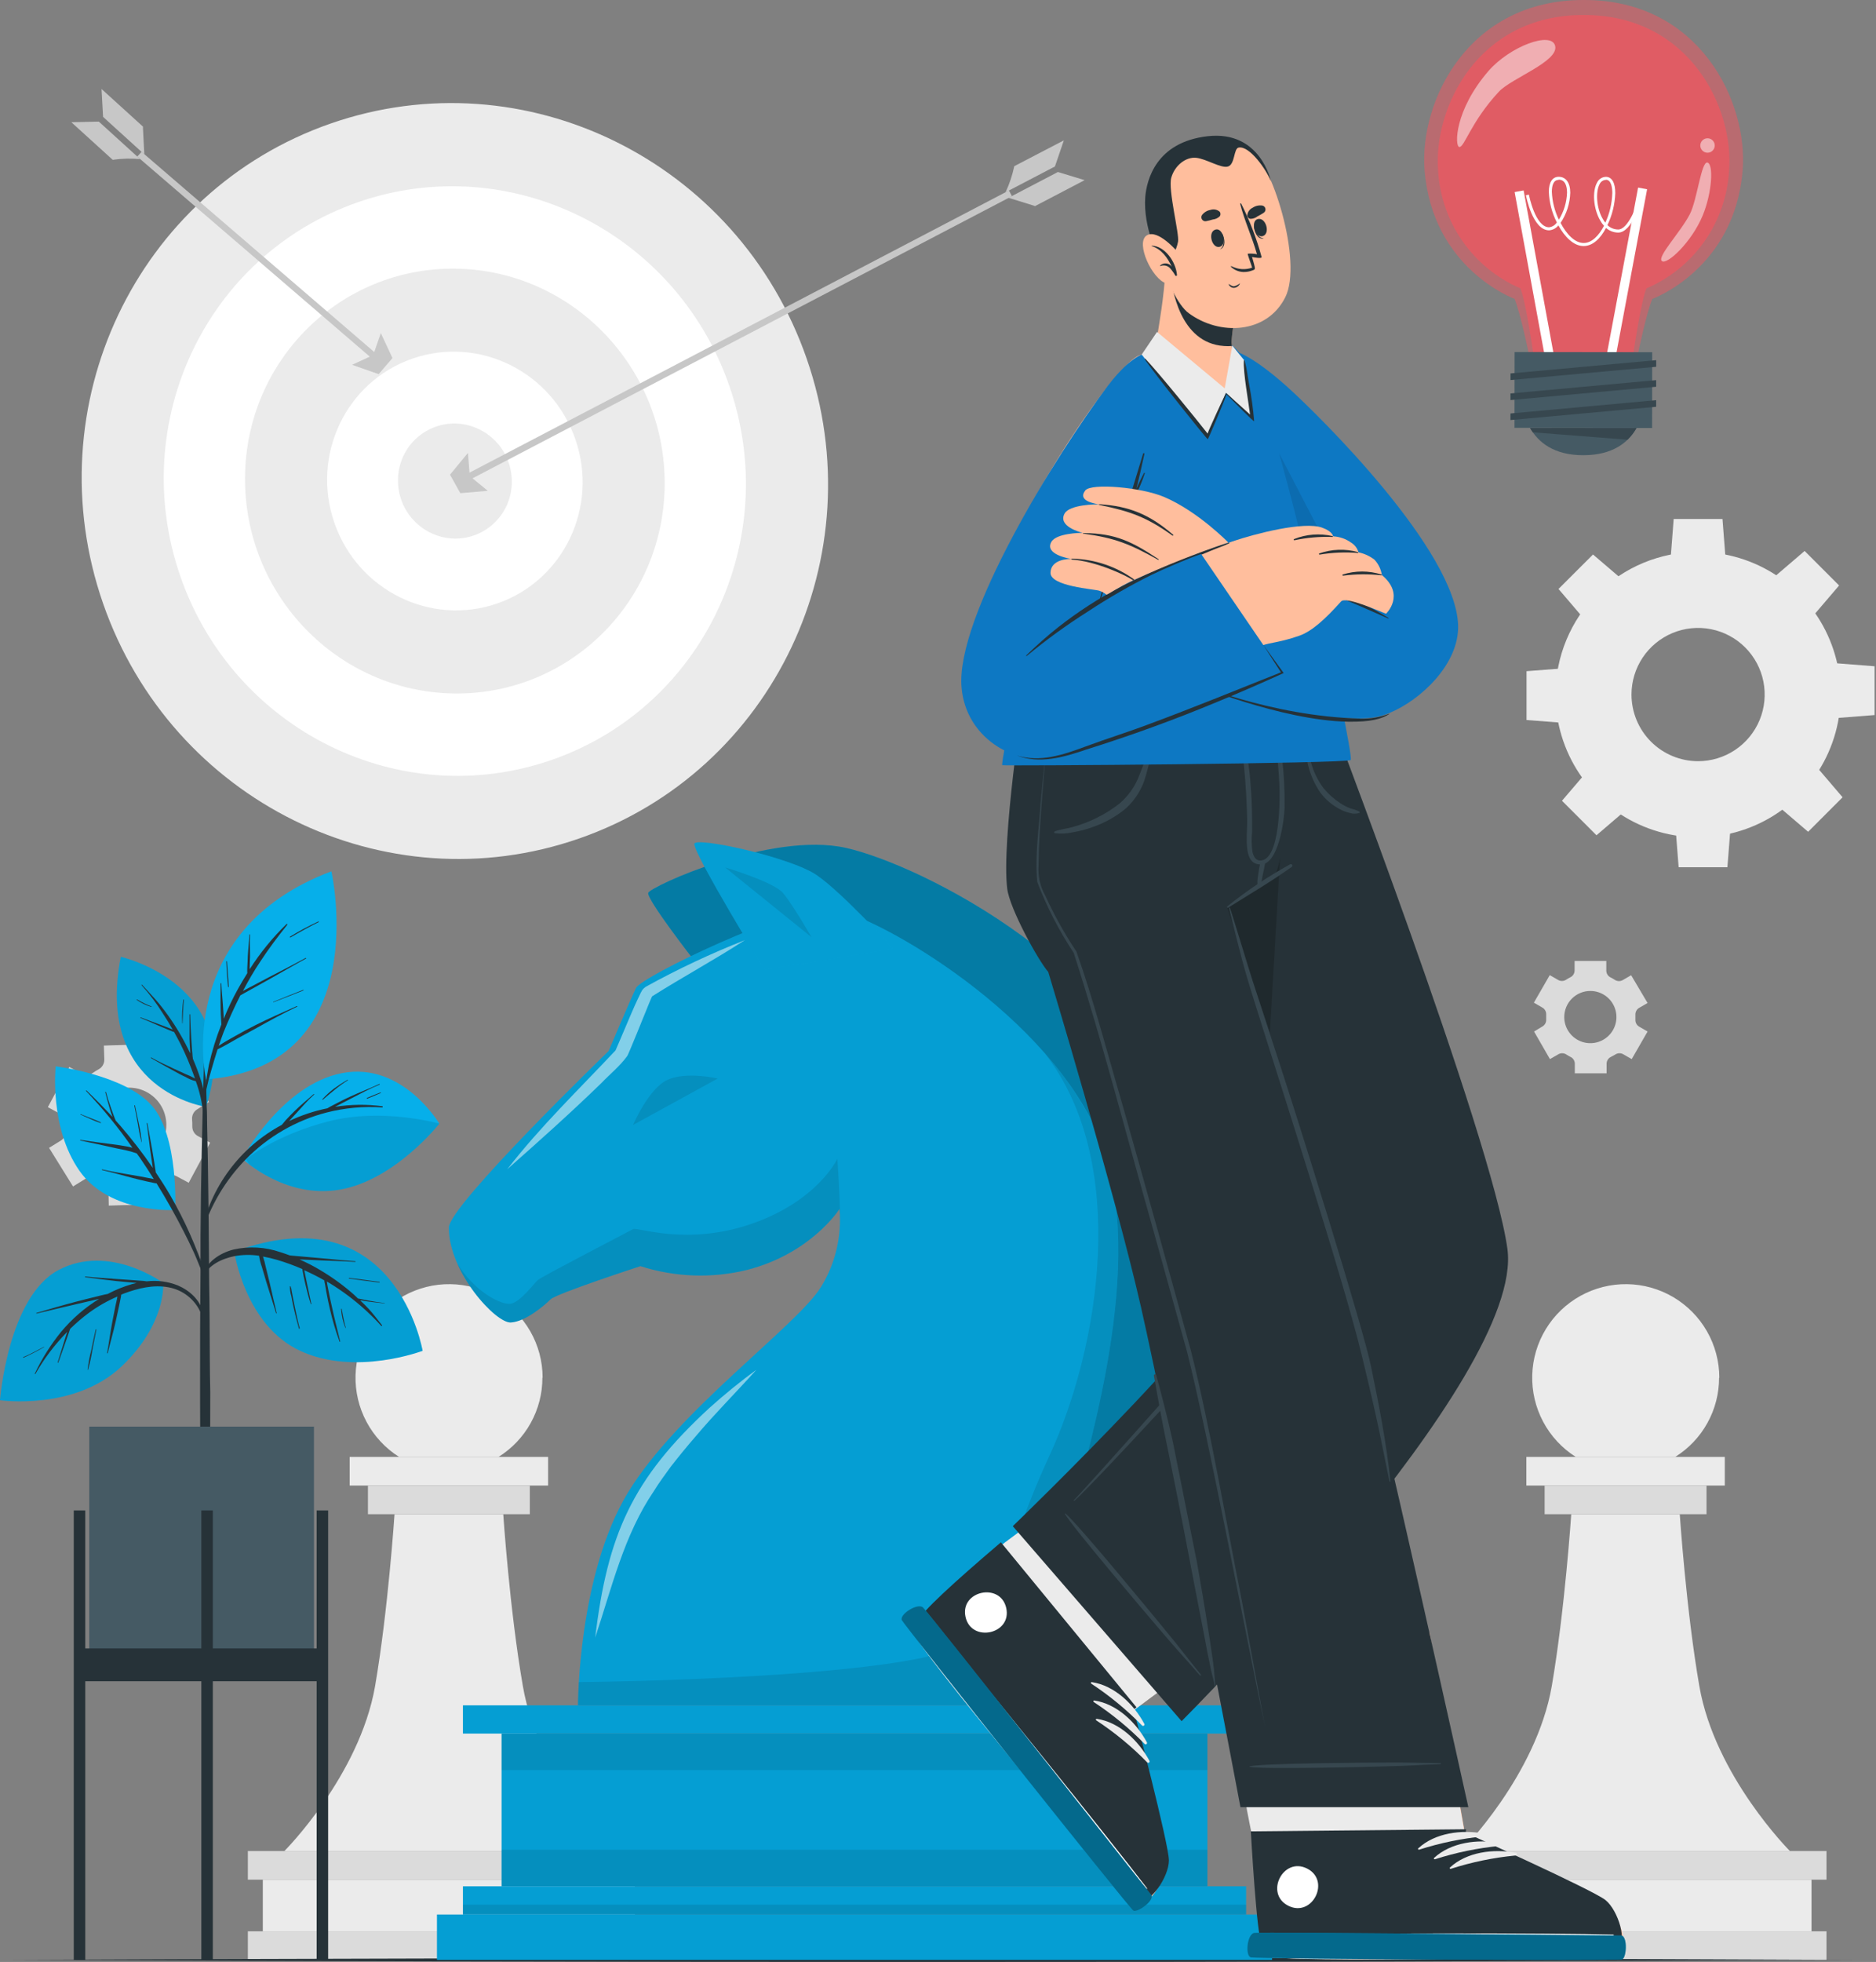 <svg xmlns="http://www.w3.org/2000/svg" width="465" height="486" viewBox="0 0 465 486" fill="none"><rect x="0" y="0" width="465" height="486" fill="#808080" stroke="none"/><g clip-path="url(#clip0_27_10738)"><path d="M143.551 207.71C191.709 190.958 216.958 137.732 199.946 88.826C182.934 39.92 130.104 13.854 81.946 30.605C33.788 47.357 8.539 100.583 25.55 149.489C42.562 198.395 95.393 224.461 143.551 207.71Z" fill="#EBEBEB"></path><path d="M136.764 188.24C174.326 175.175 194.02 133.658 180.75 95.511C167.481 57.363 126.273 37.031 88.711 50.097C51.149 63.163 31.455 104.679 44.725 142.827C57.994 180.974 99.201 201.306 136.764 188.24Z" fill="white"></path><path d="M60.732 118.306C60.549 147.416 83.675 171.319 112.397 171.783C141.12 172.246 164.559 149.077 164.753 120.031C164.947 90.986 141.81 67.018 113.087 66.555C84.365 66.091 60.926 89.239 60.732 118.306Z" fill="#EBEBEB"></path><path d="M123.293 149.473C139.783 143.737 148.429 125.515 142.605 108.772C136.781 92.03 118.693 83.107 102.203 88.843C85.714 94.579 77.068 112.801 82.891 129.544C88.715 146.286 106.804 155.209 123.293 149.473Z" fill="white"></path><path d="M98.651 118.921C98.61 122.695 100.058 126.334 102.682 129.049C105.305 131.763 108.893 133.334 112.667 133.422C114.522 133.445 116.363 133.099 118.083 132.405C119.804 131.711 121.369 130.682 122.689 129.378C124.009 128.074 125.057 126.522 125.772 124.81C126.487 123.098 126.855 121.261 126.855 119.406C126.896 115.631 125.448 111.992 122.824 109.278C120.201 106.564 116.613 104.992 112.839 104.905C110.984 104.882 109.143 105.228 107.423 105.922C105.702 106.616 104.137 107.645 102.817 108.948C101.497 110.252 100.449 111.805 99.734 113.517C99.019 115.229 98.651 117.065 98.651 118.921Z" fill="#EBEBEB"></path><path d="M250.086 47.177L114.515 118.052L115.254 119.466L250.825 48.592L250.086 47.177Z" fill="#C7C7C7"></path><path d="M256.536 51.062L256.191 50.922L249.981 49.002L262.218 42.609L268.848 44.625L256.536 51.062Z" fill="#C7C7C7"></path><path d="M263.695 34.771L261.485 41.24L249.248 47.633C250.211 45.566 250.934 43.396 251.404 41.164L263.695 34.771Z" fill="#C7C7C7"></path><path d="M111.546 117.583L114.101 122.166L120.904 121.583L116.44 117.928L115.988 112.193L111.546 117.583Z" fill="#C7C7C7"></path><path d="M94.338 88.559L35.093 37.606L34.026 38.781L93.27 89.735L94.338 88.559Z" fill="#C7C7C7"></path><path d="M35.449 31.375L35.438 31.752L35.773 38.242L25.552 28.959L25.164 22.038L35.449 31.375Z" fill="#C7C7C7"></path><path d="M17.681 30.275L24.495 30.124L34.716 39.407C32.456 39.204 30.18 39.266 27.935 39.59L17.681 30.275Z" fill="#C7C7C7"></path><path d="M93.853 92.678L97.281 88.7L94.392 82.511L92.494 87.967L87.265 90.371L93.853 92.678Z" fill="#C7C7C7"></path><path d="M134.446 341.268C134.451 345.196 133.454 349.06 131.551 352.495C129.647 355.93 126.9 358.823 123.567 360.902H98.921C95.513 358.749 92.726 355.745 90.833 352.186C88.941 348.628 88.008 344.638 88.128 340.609C88.247 336.58 89.414 332.652 91.515 329.212C93.615 325.772 96.575 322.939 100.104 320.992C103.633 319.044 107.608 318.05 111.638 318.108C115.668 318.165 119.614 319.272 123.086 321.318C126.558 323.365 129.437 326.282 131.438 329.78C133.44 333.278 134.495 337.238 134.5 341.268H134.446Z" fill="#EBEBEB"></path><path d="M135.858 360.902H86.672V367.996H135.858V360.902Z" fill="#EBEBEB"></path><path d="M161.055 458.529H61.433V465.623H161.055V458.529Z" fill="#DBDBDB"></path><path d="M161.055 478.41H61.433V485.504H161.055V478.41Z" fill="#DBDBDB"></path><path d="M157.346 465.623H65.142V478.41H157.346V465.623Z" fill="#EBEBEB"></path><path d="M131.33 367.996H91.201V375.091H131.33V367.996Z" fill="#DBDBDB"></path><path d="M152.02 458.529H70.49C70.49 458.529 89.077 439.941 92.969 417.688C96.204 398.918 97.788 375.101 97.788 375.101H124.742C124.742 375.101 126.327 398.918 129.605 417.688C133.411 439.941 152.02 458.529 152.02 458.529Z" fill="#EBEBEB"></path><path d="M426.108 341.268C426.113 345.196 425.117 349.06 423.213 352.495C421.31 355.93 418.562 358.823 415.23 360.902H390.583C387.176 358.749 384.388 355.745 382.496 352.186C380.603 348.628 379.671 344.638 379.79 340.609C379.909 336.58 381.077 332.652 383.177 329.212C385.277 325.772 388.238 322.939 391.766 320.992C395.295 319.044 399.271 318.05 403.301 318.108C407.331 318.165 411.276 319.272 414.748 321.318C418.22 323.365 421.099 326.282 423.1 329.78C425.102 333.278 426.157 337.238 426.162 341.268H426.108Z" fill="#EBEBEB"></path><path d="M427.521 360.902H378.335V367.996H427.521V360.902Z" fill="#EBEBEB"></path><path d="M452.728 458.529H353.106V465.623H452.728V458.529Z" fill="#DBDBDB"></path><path d="M452.728 478.41H353.106V485.504H452.728V478.41Z" fill="#DBDBDB"></path><path d="M449.019 465.623H356.815V478.41H449.019V465.623Z" fill="#EBEBEB"></path><path d="M422.992 367.996H382.863V375.091H422.992V367.996Z" fill="#DBDBDB"></path><path d="M443.66 458.529H362.163C362.163 458.529 380.75 439.941 384.631 417.688C387.866 398.918 389.461 375.101 389.461 375.101H416.361C416.361 375.101 417.946 398.918 421.213 417.688C425.073 439.941 443.66 458.529 443.66 458.529Z" fill="#EBEBEB"></path><path d="M21.045 292.094C21.467 291.835 21.952 291.697 22.447 291.697C22.942 291.697 23.427 291.835 23.849 292.094C24.086 292.245 24.334 292.375 24.571 292.504C24.808 292.633 25.067 292.763 25.315 292.881C25.767 293.086 26.153 293.412 26.431 293.823C26.709 294.234 26.867 294.714 26.889 295.21L26.953 298.649L38.209 298.304L38.102 294.844C38.09 294.348 38.216 293.859 38.465 293.431C38.715 293.003 39.078 292.652 39.514 292.418C40.008 292.15 40.487 291.855 40.948 291.534C41.353 291.251 41.827 291.085 42.32 291.055C42.813 291.024 43.304 291.13 43.74 291.361L46.781 292.989L52.096 283.059L49.066 281.431C48.631 281.197 48.269 280.846 48.021 280.418C47.773 279.989 47.65 279.5 47.665 279.005C47.679 278.448 47.661 277.89 47.611 277.334C47.564 276.84 47.656 276.343 47.874 275.898C48.093 275.452 48.431 275.076 48.851 274.811L51.783 272.989L45.854 263.426L42.932 265.227C42.512 265.485 42.029 265.622 41.536 265.622C41.043 265.622 40.559 265.485 40.139 265.227C39.902 265.086 39.665 264.946 39.417 264.817C39.169 264.688 38.921 264.558 38.673 264.45C38.223 264.241 37.839 263.912 37.563 263.5C37.288 263.087 37.131 262.607 37.11 262.111L37.002 258.661L25.746 259.006L25.854 262.456C25.867 262.95 25.744 263.439 25.496 263.867C25.249 264.295 24.887 264.646 24.452 264.882C23.958 265.149 23.479 265.445 23.018 265.766C22.613 266.052 22.137 266.221 21.643 266.253C21.148 266.286 20.654 266.18 20.215 265.949L17.186 264.321L11.859 274.262L14.9 275.9C15.333 276.137 15.692 276.489 15.938 276.917C16.183 277.345 16.305 277.833 16.291 278.326C16.291 278.887 16.291 279.404 16.345 280.008C16.39 280.503 16.297 281.001 16.076 281.447C15.856 281.892 15.515 282.268 15.094 282.531L12.161 284.342L18.102 293.906L21.045 292.094ZM23.859 274.315C24.718 272.704 26.036 271.383 27.646 270.521C29.256 269.658 31.085 269.293 32.903 269.471C34.72 269.648 36.444 270.362 37.856 271.52C39.269 272.678 40.305 274.229 40.836 275.977C41.366 277.724 41.365 279.59 40.835 281.337C40.304 283.085 39.267 284.636 37.855 285.793C36.442 286.951 34.718 287.664 32.9 287.841C31.083 288.018 29.253 287.653 27.644 286.79C25.49 285.635 23.882 283.673 23.172 281.335C22.463 278.996 22.71 276.472 23.859 274.315Z" fill="#DBDBDB"></path><path d="M382.335 249.615C382.635 249.792 382.879 250.049 383.041 250.358C383.203 250.666 383.276 251.014 383.251 251.361C383.251 251.555 383.251 251.749 383.251 251.943C383.251 252.138 383.251 252.332 383.251 252.526C383.275 252.872 383.202 253.217 383.04 253.524C382.878 253.83 382.634 254.086 382.335 254.261L380.243 255.523L384.179 262.358L386.281 261.151C386.582 260.978 386.925 260.893 387.271 260.904C387.618 260.916 387.955 261.023 388.243 261.216C388.577 261.431 388.912 261.625 389.267 261.809C389.586 261.955 389.856 262.189 390.047 262.483C390.237 262.777 390.341 263.119 390.346 263.469V265.884H398.227V263.469C398.231 263.119 398.335 262.777 398.526 262.483C398.717 262.189 398.987 261.955 399.305 261.809C399.661 261.625 399.995 261.431 400.383 261.216C400.672 261.023 401.009 260.916 401.355 260.904C401.702 260.893 402.045 260.978 402.345 261.151L404.448 262.358L408.383 255.523L406.281 254.305C405.983 254.128 405.739 253.873 405.577 253.566C405.416 253.26 405.342 252.915 405.364 252.569C405.364 252.385 405.364 252.191 405.364 251.997C405.364 251.803 405.364 251.609 405.364 251.415C405.342 251.068 405.416 250.721 405.578 250.413C405.739 250.105 405.983 249.848 406.281 249.669L408.383 248.461L404.308 241.582L402.216 242.79C401.912 242.961 401.567 243.044 401.219 243.031C400.871 243.018 400.533 242.908 400.243 242.714C399.918 242.5 399.579 242.305 399.23 242.132C398.911 241.983 398.642 241.747 398.451 241.451C398.26 241.156 398.157 240.813 398.151 240.461V238.046H390.292V240.429C390.287 240.78 390.183 241.123 389.992 241.419C389.802 241.714 389.532 241.95 389.214 242.1C388.864 242.273 388.526 242.467 388.2 242.682C387.91 242.876 387.572 242.985 387.224 242.999C386.876 243.012 386.531 242.928 386.227 242.758L384.135 241.55L380.2 248.375L382.335 249.615ZM394.195 245.475C395.474 245.475 396.725 245.854 397.789 246.565C398.852 247.276 399.682 248.286 400.171 249.468C400.661 250.65 400.789 251.951 400.539 253.205C400.29 254.46 399.674 255.613 398.769 256.518C397.864 257.422 396.711 258.038 395.457 258.288C394.202 258.538 392.901 258.41 391.719 257.92C390.537 257.43 389.527 256.601 388.816 255.537C388.105 254.474 387.726 253.223 387.726 251.943C387.726 251.09 387.894 250.246 388.222 249.458C388.55 248.67 389.03 247.955 389.636 247.354C390.241 246.753 390.959 246.277 391.749 245.955C392.539 245.632 393.385 245.469 394.238 245.475H394.195Z" fill="#DBDBDB"></path><path d="M385.559 172.063C385.559 179.053 387.632 185.886 391.515 191.698C395.398 197.51 400.918 202.04 407.376 204.715C413.834 207.39 420.94 208.09 427.796 206.726C434.651 205.362 440.949 201.996 445.891 197.054C450.834 192.111 454.2 185.814 455.564 178.958C456.927 172.102 456.227 164.996 453.552 158.538C450.878 152.081 446.348 146.561 440.536 142.678C434.724 138.794 427.891 136.721 420.901 136.721C411.528 136.721 402.538 140.445 395.91 147.073C389.282 153.701 385.559 162.69 385.559 172.063ZM404.394 172.063C404.392 168.798 405.358 165.606 407.171 162.89C408.983 160.174 411.561 158.056 414.577 156.805C417.592 155.554 420.912 155.226 424.114 155.862C427.317 156.497 430.259 158.069 432.569 160.377C434.878 162.685 436.452 165.626 437.089 168.828C437.727 172.03 437.401 175.35 436.152 178.367C434.903 181.384 432.787 183.962 430.072 185.776C427.358 187.591 424.166 188.559 420.901 188.559C416.525 188.559 412.328 186.821 409.233 183.728C406.137 180.635 404.397 176.439 404.394 172.063Z" fill="#EBEBEB"></path><path d="M414.108 138.176H427.693L426.949 128.559H414.852L414.108 138.176Z" fill="#EBEBEB"></path><path d="M439.973 142.758L449.58 152.375L455.854 145.033L447.305 136.483L439.973 142.758Z" fill="#EBEBEB"></path><path d="M455.024 164.29V177.885L464.652 177.13V165.044L455.024 164.29Z" fill="#EBEBEB"></path><path d="M450.453 190.165L440.836 199.771L448.178 206.046L456.717 197.496L450.453 190.165Z" fill="#EBEBEB"></path><path d="M428.922 205.216H415.327L416.082 214.833H428.168L428.922 205.216Z" fill="#EBEBEB"></path><path d="M403.046 200.635L393.44 191.028L387.165 198.36L395.715 206.909L403.046 200.635Z" fill="#EBEBEB"></path><path d="M387.996 179.103V165.519L378.378 166.262V178.359L387.996 179.103Z" fill="#EBEBEB"></path><path d="M392.578 153.238L402.184 143.621L394.853 137.357L386.303 145.896L392.578 153.238Z" fill="#EBEBEB"></path><path d="M2.965 485.504C149.141 484.836 313.128 484.836 459.305 485.504C313.128 486.162 149.141 486.162 2.965 485.504Z" fill="#263238"></path><path d="M308.87 422.443H114.748V429.429H308.87V422.443Z" fill="#06AFEA"></path><path opacity="0.1" d="M308.87 422.443H114.748V429.429H308.87V422.443Z" fill="black"></path><path d="M308.87 467.273H114.748V474.259H308.87V467.273Z" fill="#06AFEA"></path><path opacity="0.1" d="M308.87 467.273H114.748V474.259H308.87V467.273Z" fill="black"></path><path opacity="0.1" d="M308.87 471.822H114.748V474.259H308.87V471.822Z" fill="black"></path><path d="M315.306 474.259H108.311V485.493H315.306V474.259Z" fill="#06AFEA"></path><path opacity="0.1" d="M315.306 474.259H108.311V485.493H315.306V474.259Z" fill="black"></path><path d="M299.274 429.429H124.332V467.262H299.274V429.429Z" fill="#06AFEA"></path><path opacity="0.1" d="M299.274 429.429H124.332V467.262H299.274V429.429Z" fill="black"></path><path opacity="0.1" d="M299.274 429.429H124.332V438.486H299.274V429.429Z" fill="black"></path><path opacity="0.1" d="M299.274 458.216H124.332V467.272H299.274V458.216Z" fill="black"></path><path d="M172.084 237.96C172.084 237.96 160.224 222.747 160.677 221.184C161.13 219.62 191.21 205.885 209.722 210.046C228.234 214.208 280.665 240.235 291.004 281.916C301.344 323.598 271.263 383.263 270.519 397.128C270.138 405.777 271.608 414.408 274.832 422.443H259.533C259.533 422.443 251.361 406.842 256.449 383.554C261.538 360.266 274.778 316.158 268.945 292.094C263.112 268.029 223.296 235.954 211.415 231.642C199.534 227.329 172.084 237.96 172.084 237.96Z" fill="#06AFEA"></path><path opacity="0.3" d="M172.084 237.96C172.084 237.96 160.224 222.747 160.677 221.184C161.13 219.62 191.21 205.885 209.722 210.046C228.234 214.208 280.665 240.235 291.004 281.916C301.344 323.598 271.263 383.263 270.519 397.128C270.138 405.777 271.608 414.408 274.832 422.443H259.533C259.533 422.443 251.361 406.842 256.449 383.554C261.538 360.266 274.778 316.158 268.945 292.094C263.112 268.029 223.296 235.954 211.415 231.642C199.534 227.329 172.084 237.96 172.084 237.96Z" fill="black"></path><path d="M267.867 422.443H143.265C143.265 422.443 143.265 390.153 155.61 369.797C167.955 349.441 197.539 328.461 203.501 318.8C207.066 313.02 208.673 306.245 208.084 299.48C208.084 299.48 201.151 310.455 185.205 314.574C176.469 316.712 167.312 316.391 158.747 313.647C158.747 313.647 137.917 320.428 136.472 321.862C135.028 323.296 130.305 327.393 126.607 327.598C122.909 327.803 111.254 315.21 111.254 304.105C111.254 298.617 150.866 260.353 150.866 260.353C150.866 260.353 156.257 247.61 157.658 244.731C159.06 241.852 195.695 224.365 205.367 224.99C215.038 225.615 257.463 249.108 271.576 279.685C285.15 309.086 270.498 355.91 265.409 376.234C257.991 405.883 267.867 422.443 267.867 422.443Z" fill="#06AFEA"></path><path opacity="0.1" d="M267.867 422.443H143.265C143.265 422.443 143.265 390.153 155.61 369.797C167.955 349.441 197.539 328.461 203.501 318.8C207.066 313.02 208.673 306.245 208.084 299.48C208.084 299.48 201.151 310.455 185.205 314.574C176.469 316.712 167.312 316.391 158.747 313.647C158.747 313.647 137.917 320.428 136.472 321.862C135.028 323.296 130.305 327.393 126.607 327.598C122.909 327.803 111.254 315.21 111.254 304.105C111.254 298.617 150.866 260.353 150.866 260.353C150.866 260.353 156.257 247.61 157.658 244.731C159.06 241.852 195.695 224.365 205.367 224.99C215.038 225.615 257.463 249.108 271.576 279.685C285.15 309.086 270.498 355.91 265.409 376.234C257.991 405.883 267.867 422.443 267.867 422.443Z" fill="black"></path><path opacity="0.1" d="M156.914 278.671L177.895 267.167C177.895 267.167 170.197 265.366 165.496 267.469C160.796 269.571 156.914 278.671 156.914 278.671Z" fill="black"></path><path d="M189.518 240.246C189.518 240.246 172.332 212.214 172.095 209.087C171.933 207.082 195.997 212.321 202.477 216.807C208.957 221.292 221.442 235.038 221.442 235.038L189.518 240.246Z" fill="#06AFEA"></path><path opacity="0.1" d="M189.518 240.246C189.518 240.246 172.332 212.214 172.095 209.087C171.933 207.082 195.997 212.321 202.477 216.807C208.957 221.292 221.442 235.038 221.442 235.038L189.518 240.246Z" fill="black"></path><path opacity="0.1" d="M179.739 214.876C179.739 214.876 191.707 218.434 194.057 221.183C196.407 223.933 201.14 232.148 201.14 232.148" fill="black"></path><path opacity="0.1" d="M208.083 299.48C208.083 299.48 201.14 310.455 185.205 314.574C176.469 316.712 167.312 316.391 158.747 313.647C158.747 313.647 137.906 320.428 136.472 321.873C135.038 323.318 130.305 327.393 126.596 327.598C123.869 327.749 116.796 320.913 113.292 312.859C117.367 319.824 124.408 323.522 126.78 322.919C129.152 322.315 132.386 317.905 133.335 317.064C134.284 316.223 155.879 305.064 156.925 304.471C157.971 303.878 170.272 308.784 186.52 303.081C202.768 297.377 207.555 287.048 207.555 287.048C207.555 287.048 208.224 296.547 208.224 301.959C208.225 301.131 208.178 300.303 208.083 299.48Z" fill="black"></path><path opacity="0.1" d="M267.867 422.443H143.265C143.265 422.443 143.265 420.286 143.481 416.685C143.481 416.685 231.383 415.952 240.655 406.12C249.28 396.988 247.781 387.338 260.169 360.503C272.557 333.668 280.061 287.997 259.005 260.989C264.063 266.605 268.293 272.915 271.565 279.727C285.139 309.139 270.487 355.953 265.398 376.276C257.991 405.893 267.867 422.443 267.867 422.443Z" fill="black"></path><g opacity="0.5"><path d="M184.634 232.882C177.087 237.777 169.184 242.036 161.637 246.812L161.432 247.243C161.27 247.578 160.354 249.831 160.203 250.219C159.728 251.362 155.976 260.71 155.502 261.55C153.658 264.106 151.189 266.068 149.033 268.321C141.486 275.642 133.648 282.65 125.745 289.626C133.863 279.124 143.513 269.852 152.569 260.203C152.925 259.47 156.882 250.036 157.367 249.033C157.572 248.602 158.585 246.37 158.79 245.993C158.877 245.799 159.081 245.443 159.189 245.26C159.441 244.936 159.743 244.656 160.084 244.429C168.01 240.056 176.211 236.199 184.634 232.882Z" fill="white"></path><path d="M147.523 405.721C150.596 380.148 156.699 366.369 175.847 348.763C179.448 345.528 183.577 342.143 187.469 339.339C182.456 344.914 177.227 350.121 172.44 355.803C170.38 358.153 168.127 360.935 166.24 363.35C164.968 365.118 163.2 367.501 162.079 369.355C154.639 380.288 151.674 393.226 147.523 405.678V405.721Z" fill="white"></path></g><g opacity="0.5"><path d="M431.941 42.21C429.957 66.695 409.548 74.048 409.548 74.048C408.049 77.767 406.087 87.234 406.087 87.234H378.853C378.853 87.234 376.912 77.767 375.413 74.037C375.413 74.037 355.026 66.63 353.106 42.145C351.77 25.099 363.91 0 392.448 0H392.75C421.246 0 433.321 25.207 431.941 42.21Z" fill="#F15560"></path></g><g opacity="0.7"><path d="M428.577 42.329C428.206 48.605 426.093 54.654 422.474 59.797C418.855 64.939 413.875 68.97 408.092 71.439C406.712 74.846 404.912 87.223 404.912 87.223H380.006C380.006 87.223 378.238 74.835 376.869 71.439C371.092 68.953 366.122 64.906 362.517 59.752C358.912 54.599 356.815 48.543 356.459 42.264C355.252 26.685 366.357 3.698 392.448 3.72H392.718C418.788 3.763 429.839 26.771 428.577 42.329Z" fill="#F15560"></path></g><path d="M377.656 47.168L375.427 47.578L383.277 90.317L385.506 89.907L377.656 47.168Z" fill="white"></path><path d="M406.028 46.469L397.984 89.332L400.22 89.752L408.264 46.889L406.028 46.469Z" fill="white"></path><path d="M392.513 60.949C390.087 60.949 387.855 58.717 386.27 55.838C385.993 56.189 385.645 56.478 385.25 56.688C384.855 56.898 384.42 57.023 383.974 57.056C379.909 57.056 378.292 48.711 378.227 48.356L378.971 48.215C378.971 48.291 380.535 56.302 383.974 56.302C384.361 56.252 384.733 56.119 385.064 55.913C385.395 55.706 385.678 55.431 385.893 55.105C384.68 52.744 384.003 50.145 383.909 47.493C383.909 45.143 384.804 43.795 386.357 43.795C388.136 43.795 389.214 45.283 389.214 47.73C389.137 50.4 388.307 52.994 386.82 55.213C388.276 57.994 390.335 60.194 392.545 60.194C394.54 60.194 396.308 58.372 397.58 55.935C397.213 55.532 396.894 55.087 396.631 54.609C394.949 51.698 394.615 47.385 395.887 45.186C396.087 44.782 396.394 44.439 396.774 44.196C397.154 43.953 397.593 43.818 398.044 43.806C399.532 43.806 400.383 45.283 400.373 47.849C400.277 50.596 399.617 53.293 398.432 55.773C399.148 56.462 400.102 56.848 401.095 56.852C403.542 56.852 405.72 50.986 406.346 48.722L407.079 48.927C406.831 49.811 404.556 57.617 401.095 57.617C399.983 57.607 398.911 57.197 398.076 56.463C396.761 59.008 394.842 60.949 392.513 60.949ZM398.065 44.56C397.738 44.568 397.419 44.667 397.145 44.846C396.87 45.025 396.651 45.277 396.513 45.574C395.435 47.526 395.726 51.579 397.257 54.199C397.446 54.538 397.666 54.86 397.914 55.159C398.981 52.853 399.567 50.355 399.639 47.817C399.639 46.825 399.489 44.528 398.065 44.528V44.56ZM386.346 44.56C384.955 44.56 384.653 46.167 384.653 47.504C384.75 49.906 385.341 52.262 386.389 54.426C387.634 52.411 388.332 50.108 388.416 47.741C388.416 46.296 388.06 44.507 386.346 44.507V44.56Z" fill="white"></path><path d="M409.527 87.249L375.414 87.207L375.391 105.978L409.504 106.019L409.527 87.249Z" fill="#455A64"></path><path d="M405.634 106.037C403.618 109.595 399.769 112.764 392.437 112.764C385.106 112.764 381.257 109.53 379.251 106.004L405.634 106.037Z" fill="#455A64"></path><path d="M405.634 106.037C405.031 107.098 404.283 108.071 403.413 108.926L379.941 107.093C379.69 106.748 379.46 106.388 379.251 106.015L405.634 106.037Z" fill="#37474F"></path><path d="M410.518 90.856L374.411 94.145V92.506L410.518 89.218V90.856Z" fill="#37474F"></path><path d="M410.507 95.805L374.4 99.104V97.465L410.507 94.166V95.805Z" fill="#37474F"></path><path d="M410.507 100.765L374.389 104.053L374.4 102.425L410.507 99.126V100.765Z" fill="#37474F"></path><g opacity="0.5"><path d="M361.699 36.41C362.95 36.615 364.578 30.168 371.532 22.707C374.616 19.386 386.314 15.257 385.483 11.418C384.653 7.58 374.206 11.515 368.945 17.585C360.492 27.364 360.556 36.216 361.699 36.41Z" fill="white"></path><path d="M423.24 37.832C423.715 37.832 424.17 37.644 424.506 37.308C424.842 36.972 425.03 36.517 425.03 36.042C425.03 35.568 424.842 35.113 424.506 34.777C424.17 34.441 423.715 34.253 423.24 34.253C422.766 34.253 422.311 34.441 421.975 34.777C421.639 35.113 421.451 35.568 421.451 36.042C421.451 36.517 421.639 36.972 421.975 37.308C422.311 37.644 422.766 37.832 423.24 37.832Z" fill="white"></path><path d="M411.952 64.689C413.203 65.649 419.316 60.021 422.076 53.304C424.361 47.73 424.771 40.679 423.229 40.269C421.688 39.859 420.685 49.53 418.841 53.088C416.502 57.595 410.604 63.676 411.952 64.689Z" fill="white"></path></g><path d="M287.867 353.451L245.377 384.955C237.83 391.737 231.253 397.828 228.126 401.289C228.122 401.307 228.122 401.325 228.126 401.343C226.951 402.648 226.294 403.564 226.283 403.995C226.273 404.023 226.273 404.054 226.283 404.082C226.768 407.715 279.199 469.925 281.765 471.477C284.331 473.03 288.956 465.86 288.848 461.828C288.74 457.795 279.242 424.976 279.242 424.976L321.344 393.138L287.867 353.451Z" fill="#FFBE9D"></path><path d="M280.751 470.766C278.196 469.203 226.714 407.705 226.229 404.093V403.996C226.229 403.565 226.919 402.648 228.072 401.344C228.085 401.321 228.103 401.302 228.126 401.29C231.21 397.829 237.743 391.748 245.323 384.956C245.323 384.956 252.6 379.382 255.328 377.549L288.093 418.433L279.252 424.977C279.252 424.977 287.716 457.052 287.878 461.106C288.039 465.16 283.306 472.33 280.751 470.766Z" fill="#EBEBEB"></path><path d="M282.368 470.4C279.824 468.772 228.461 404.837 228.04 401.16C227.857 399.77 236.741 391.737 247.749 382.347L248.094 382.056L281.7 422.928L280.988 423.478C280.988 423.478 289.711 456.739 289.732 460.836C289.754 464.933 284.913 472.038 282.368 470.4Z" fill="#263238"></path><path d="M284.266 467.682C275.878 456.696 240.978 413.16 231.835 402.928C231.76 402.853 231.706 402.928 231.771 402.928C239.857 414.012 275.113 457.257 284.094 467.769C284.288 468.049 284.449 467.92 284.266 467.682Z" fill="white"></path><path d="M283.652 427.036C281.032 422.163 276.212 417.494 270.595 416.686C270.369 416.686 270.326 416.966 270.487 417.063C275.051 420.068 279.279 423.552 283.102 427.456C283.164 427.507 283.241 427.535 283.321 427.536C283.401 427.538 283.479 427.512 283.543 427.463C283.606 427.415 283.652 427.346 283.671 427.268C283.691 427.191 283.684 427.109 283.652 427.036Z" fill="#EBEBEB"></path><path d="M284.266 431.586C281.646 426.702 276.827 422.045 271.21 421.236C270.983 421.236 270.951 421.505 271.102 421.613C275.665 424.614 279.894 428.095 283.716 431.996C283.774 432.058 283.853 432.096 283.937 432.104C284.022 432.111 284.106 432.087 284.174 432.037C284.242 431.986 284.289 431.912 284.306 431.829C284.323 431.746 284.309 431.659 284.266 431.586Z" fill="#EBEBEB"></path><path d="M284.881 436.125C282.261 431.251 277.441 426.583 271.824 425.774C271.598 425.774 271.565 426.055 271.716 426.152C276.282 429.153 280.511 432.638 284.331 436.545C284.358 436.581 284.393 436.612 284.432 436.634C284.471 436.657 284.515 436.672 284.56 436.678C284.605 436.684 284.651 436.681 284.695 436.669C284.739 436.658 284.78 436.637 284.816 436.61C284.852 436.582 284.882 436.548 284.905 436.508C284.928 436.469 284.943 436.426 284.949 436.381C284.955 436.336 284.952 436.29 284.94 436.246C284.928 436.202 284.908 436.161 284.881 436.125Z" fill="#EBEBEB"></path><path d="M249.42 398.357C248.008 391.888 237.916 394.045 239.318 400.513C240.72 406.982 250.833 404.869 249.42 398.357Z" fill="white"></path><path d="M285.452 469.537C285.926 471.036 281.883 473.85 280.913 473.289C279.942 472.729 224.256 402.756 223.544 401.355C222.833 399.953 227.458 396.977 228.784 398.185C230.11 399.393 285.452 469.537 285.452 469.537Z" fill="#06AFEA"></path><path opacity="0.4" d="M285.452 469.537C285.926 471.036 281.883 473.85 280.913 473.289C279.942 472.729 224.256 402.756 223.544 401.355C222.833 399.953 227.458 396.977 228.784 398.185C230.11 399.393 285.452 469.537 285.452 469.537Z" fill="black"></path><path d="M313.98 305.819C311.047 320.277 251.037 378.056 251.037 378.056L292.881 426.357C292.881 426.357 378.055 341.301 373.634 309.334C369.775 281.539 328.147 172.969 328.147 172.969H280.126C280.126 172.969 316.859 291.587 313.98 305.819Z" fill="#263238"></path><path d="M297.635 414.82C292.072 407.899 293.765 409.807 288.137 402.961C285.376 399.597 267.231 377.559 264.104 374.929C264.04 374.864 263.921 374.929 263.964 375.047C266.056 378.584 284.589 400.308 287.414 403.608C293.172 410.357 291.597 408.351 297.441 415.036C297.455 415.049 297.472 415.059 297.49 415.065C297.508 415.071 297.527 415.074 297.546 415.073C297.565 415.072 297.583 415.067 297.601 415.059C297.618 415.051 297.633 415.039 297.646 415.025C297.659 415.011 297.668 414.995 297.675 414.977C297.681 414.959 297.684 414.94 297.683 414.921C297.682 414.902 297.677 414.883 297.669 414.866C297.661 414.849 297.649 414.833 297.635 414.82Z" fill="#37474F"></path><path d="M319.942 298.768C319.252 295.156 318.476 291.555 317.711 287.986C316.147 280.633 314.476 276.547 312.751 269.248C309.301 254.758 305.542 240.353 301.474 226.035C297.377 211.664 293.053 197.313 288.072 183.233C287.458 181.486 286.821 179.75 286.185 178.014C286.131 177.885 285.927 177.939 285.97 178.079C290.282 192.192 294.735 206.273 298.789 220.461C302.843 234.65 306.541 248.817 310.056 263.092C311.824 270.261 313.463 274.218 315.069 281.42C315.853 284.971 316.625 288.515 317.387 292.051C318.315 295.635 318.985 299.282 319.392 302.962C319.516 306.468 318.531 309.923 316.578 312.838C314.778 315.781 312.654 318.552 310.605 321.323C306.509 326.886 267.479 370.444 266.164 371.63C266.067 371.716 266.164 371.856 266.315 371.77C271.555 367.069 304.719 331.166 308.934 325.614C311.019 322.868 313.053 320.083 315.037 317.258C317.031 314.707 318.64 311.878 319.813 308.859C320.913 305.56 320.589 302.142 319.942 298.768Z" fill="#37474F"></path><g opacity="0.2"><path d="M280.137 172.914C280.137 172.914 306.077 255.781 312.665 291.716L319.597 172.914H280.137Z" fill="#050400"></path></g><path d="M302.39 404.783L311.015 457.612C311.543 467.779 312.18 476.674 312.934 481.256C312.929 481.277 312.929 481.3 312.934 481.321C313.001 482.412 313.315 483.473 313.851 484.426C313.851 484.426 313.851 484.48 313.915 484.491C317.042 486.377 398.389 484.599 401.246 483.585C404.103 482.572 401.386 474.464 398.173 472.006C394.96 469.547 363.5 456.318 363.5 456.318L354.346 404.448L302.39 404.783Z" fill="#FFBE9D"></path><path d="M399.995 483.898C397.181 484.911 316.977 486.399 313.872 484.512C313.845 484.497 313.823 484.474 313.807 484.448C313.267 483.501 312.954 482.442 312.891 481.353C312.887 481.328 312.887 481.303 312.891 481.278C312.136 476.706 311.5 467.801 310.972 457.634C310.972 457.634 308.977 448.653 308.578 445.192L361.483 445.343L363.424 456.329C363.424 456.329 393.71 469.882 396.933 472.329C400.157 474.777 402.831 482.884 399.995 483.898Z" fill="#EBEBEB"></path><path d="M400.739 482.41C397.871 483.37 315.856 483.251 312.74 481.256C311.543 480.523 310.044 453.807 310.044 453.656L363.359 453.138V454.033C363.359 454.033 394.734 468.124 397.936 470.669C401.138 473.213 403.607 481.461 400.739 482.41Z" fill="#263238"></path><path d="M399.823 479.229C385.99 478.863 330.196 478.723 316.503 479.413C316.395 479.413 316.385 479.499 316.503 479.499C330.196 480.157 385.99 479.855 399.823 479.499C400.114 479.445 400.114 479.229 399.823 479.229Z" fill="white"></path><path d="M367.791 454.206C362.346 453.181 355.694 454.001 351.532 457.871C351.37 458.022 351.586 458.249 351.759 458.195C356.962 456.524 362.33 455.418 367.769 454.896C367.861 454.898 367.95 454.865 368.016 454.802C368.083 454.739 368.122 454.653 368.125 454.561C368.128 454.47 368.094 454.381 368.032 454.314C367.969 454.248 367.882 454.208 367.791 454.206Z" fill="#EBEBEB"></path><path d="M371.715 456.578C366.324 455.499 359.618 456.384 355.457 460.243C355.295 460.394 355.51 460.621 355.683 460.567C360.883 458.898 366.247 457.792 371.683 457.268C371.774 457.272 371.864 457.24 371.931 457.178C371.999 457.116 372.04 457.03 372.044 456.939C372.048 456.847 372.016 456.758 371.954 456.69C371.893 456.622 371.807 456.582 371.715 456.578Z" fill="#EBEBEB"></path><path d="M375.64 458.95C370.195 457.926 363.543 458.756 359.381 462.626C359.219 462.767 359.435 463.004 359.608 462.939C364.807 461.27 370.171 460.164 375.607 459.64C375.699 459.644 375.788 459.612 375.856 459.55C375.924 459.489 375.964 459.403 375.969 459.311C375.973 459.22 375.941 459.13 375.879 459.062C375.817 458.995 375.731 458.954 375.64 458.95Z" fill="#EBEBEB"></path><path d="M323.975 462.863C318.034 459.877 313.387 469.106 319.339 472.092C325.29 475.079 329.915 465.85 323.975 462.863Z" fill="white"></path><path d="M402.001 479.467C403.467 480.038 403.143 484.965 402.087 485.364C401.03 485.763 311.597 485.235 310.077 484.89C308.557 484.545 309.118 479.089 310.886 478.809C312.654 478.529 402.001 479.467 402.001 479.467Z" fill="#06AFEA"></path><path opacity="0.4" d="M402.001 479.467C403.467 480.038 403.143 484.965 402.087 485.364C401.03 485.763 311.597 485.235 310.077 484.89C308.557 484.545 309.118 479.089 310.886 478.809C312.654 478.529 402.001 479.467 402.001 479.467Z" fill="black"></path><path d="M318.411 172.915C319.836 180.818 320.167 188.879 319.392 196.871C318.39 206.931 317.139 215.815 315.802 216.925C314.282 218.165 306.692 223.049 304.137 224.602C304.137 224.602 327.856 293.097 333.904 317C342.756 351.662 363.953 447.661 363.953 447.661H307.468C307.468 447.661 290.293 356.654 282.789 323.673C276.352 295.415 259.835 240.785 259.835 240.785C257.291 237.831 250.283 225.141 249.657 220.138C248.191 208.278 253.657 172.915 253.657 172.915C253.657 172.915 318.422 172.883 318.411 172.915Z" fill="#263238"></path><path d="M357.009 436.74C348.966 436.686 351.273 436.578 343.23 436.61C339.295 436.61 313.43 436.783 309.808 437.516C309.721 437.516 309.721 437.678 309.808 437.699C313.495 438.314 339.349 437.699 343.284 437.559C351.327 437.344 349.02 437.311 357.052 436.999C357.16 436.999 357.16 436.74 357.009 436.74Z" fill="#37474F"></path><path d="M319.802 214.09C314.313 217.106 309.096 220.594 304.212 224.515C304.029 224.666 304.212 224.979 304.428 224.839C309.711 221.529 315.112 218.37 320.212 214.715C320.281 214.655 320.325 214.572 320.338 214.482C320.35 214.392 320.329 214.3 320.279 214.224C320.23 214.147 320.154 214.092 320.066 214.067C319.978 214.043 319.885 214.05 319.802 214.09Z" fill="#37474F"></path><path d="M315.489 175.071C315.436 174.877 315.091 174.888 315.123 175.071C316.101 181.384 316.764 187.742 317.107 194.122C317.301 197.087 317.452 213.529 312.223 213.162C311.339 213.097 310.778 212.332 310.454 211.081C310.212 209.41 310.179 207.715 310.357 206.035C310.357 202.575 310.357 199.125 310.077 195.674C309.685 189.239 308.627 182.862 306.918 176.645C306.908 176.602 306.881 176.565 306.844 176.542C306.807 176.518 306.762 176.511 306.719 176.521C306.676 176.531 306.639 176.558 306.615 176.595C306.592 176.632 306.585 176.678 306.595 176.72C308.105 185.492 308.955 194.365 309.139 203.265C309.139 207.577 308.061 214.186 312.503 214.143C316.945 214.1 318.314 203.103 318.411 200.127C318.523 191.684 317.541 183.262 315.489 175.071Z" fill="#37474F"></path><path d="M312.417 213.593C312.141 214.755 311.936 215.932 311.802 217.119C311.626 218.048 311.626 219.003 311.802 219.933C311.802 220.105 312.082 220.084 312.158 219.933C312.554 219.024 312.812 218.061 312.923 217.076C313.15 215.998 313.398 214.919 313.581 213.841C313.597 213.765 313.598 213.686 313.584 213.609C313.57 213.532 313.541 213.459 313.498 213.393C313.456 213.328 313.4 213.271 313.336 213.227C313.272 213.182 313.199 213.151 313.123 213.135C313.046 213.119 312.967 213.118 312.89 213.132C312.814 213.146 312.74 213.175 312.675 213.218C312.609 213.26 312.553 213.315 312.508 213.38C312.464 213.444 312.433 213.517 312.417 213.593Z" fill="#37474F"></path><path d="M290.735 357.279C289.506 351.684 288.093 346.153 286.595 340.633C286.498 340.244 285.948 340.428 286.013 340.805C286.929 345.862 287.802 350.929 288.837 355.964C289.872 360.999 290.897 366.002 291.889 371.058C293.872 380.999 295.705 390.961 297.667 400.901C298.228 403.705 298.746 406.519 299.274 409.333C299.554 410.734 299.835 412.125 300.136 413.527C300.438 414.928 300.87 416.276 301.096 417.688C301.096 417.818 301.322 417.753 301.301 417.624C301.074 416.287 301.053 414.917 300.902 413.57C300.751 412.222 300.578 410.95 300.384 409.645C300.039 407.144 299.619 404.653 299.231 402.152C298.455 397.139 297.592 392.125 296.708 387.123" fill="#37474F"></path><path d="M339.845 338.541C337.969 329.161 321.71 277.14 315.673 258.876L310.508 243.038C309.635 240.407 305.376 226.229 304.848 224.882C304.839 224.853 304.82 224.829 304.793 224.815C304.767 224.801 304.736 224.798 304.708 224.806C304.679 224.815 304.655 224.834 304.641 224.861C304.627 224.887 304.624 224.918 304.632 224.946C305.851 229.777 307.532 236.806 308.945 241.604C310.357 246.402 311.867 251.027 313.333 255.728C316.212 264.978 332.988 316.902 337.484 335.511C338.745 340.719 339.996 345.937 341.149 351.177C342.303 356.417 343.306 361.667 344.384 366.907C344.384 366.941 344.397 366.974 344.422 366.999C344.446 367.023 344.479 367.036 344.513 367.036C344.547 367.036 344.58 367.023 344.605 366.999C344.629 366.974 344.643 366.941 344.643 366.907C343.629 357.322 341.775 347.888 339.845 338.541Z" fill="#37474F"></path><path d="M259.544 182.909C259.059 188.16 258.606 193.41 258.218 198.672C257.83 203.933 257.474 209.195 257.42 214.445C257.241 217.052 257.834 219.655 259.123 221.928C261.314 226.721 263.885 231.333 266.811 235.717C271.21 248.191 274.487 260.957 278.218 273.636C282.53 288.784 291.048 319.382 295.188 334.584C299.748 352.514 304.158 378.26 307.824 396.6L313.549 427.704C308.913 405.742 299.533 355.824 294.228 334.843L285.765 304.374C279.296 281.593 273.398 258.563 266.142 236.041C262.484 230.532 259.451 224.635 257.097 218.456C256.482 211.847 257.539 205.238 257.959 198.65C258.448 193.396 258.976 188.149 259.544 182.909Z" fill="#37474F"></path><path d="M261.474 205.928C262.832 205.421 264.331 205.303 265.733 204.904C270.013 203.763 274.017 201.768 277.506 199.039C279.694 197.165 281.373 194.769 282.39 192.074C283.015 190.64 285.7 183.039 285.732 182.985C285.765 182.931 286.164 182.877 286.153 183.061C285.587 186.146 284.868 189.201 283.996 192.214C283.155 195.299 281.454 198.081 279.091 200.236C276.624 202.286 273.803 203.868 270.768 204.904C269.217 205.465 267.618 205.884 265.991 206.155C264.499 206.513 262.953 206.593 261.431 206.392C261.204 206.37 261.28 206.036 261.474 205.928Z" fill="#37474F"></path><path d="M336.912 200.99C336.169 200.678 335.406 200.419 334.627 200.214C333.804 199.891 333.017 199.487 332.276 199.006C330.688 197.974 329.266 196.705 328.061 195.243C326.664 193.371 325.623 191.259 324.988 189.012C324.546 187.718 323.381 180.732 323.371 180.678C323.36 180.624 323.133 180.591 323.155 180.764C323.279 183.598 323.61 186.42 324.147 189.206C324.737 191.786 325.813 194.23 327.317 196.408C328.573 198.057 330.169 199.417 331.996 200.397C332.803 200.839 333.666 201.169 334.562 201.378C335.34 201.631 336.178 201.631 336.955 201.378C337.085 201.357 337.009 201.055 336.912 200.99Z" fill="#37474F"></path><path d="M248.428 189.551C248.622 189.766 334.023 189.152 334.788 188.268C335.866 187.028 316.557 98.554 307.317 87.514C300.675 79.579 290.066 80.129 284.438 86.436C264.148 108.894 247.716 188.753 248.428 189.551Z" fill="#0D78C3"></path><path d="M327.586 145.832C327.586 145.832 313.204 138.554 307.651 138.964C299.101 139.611 286.778 158.532 290.314 160.527C295.867 163.632 311.123 174.92 331.543 177.109C342.637 178.306 362.173 162.791 359.694 151.869C356.2 136.506 326.68 143.6 327.586 145.832Z" fill="#D3766A"></path><path d="M294.541 169.54C294.659 169.54 295.468 169.842 296.805 170.241H297.01C305.785 172.904 314.705 175.063 323.726 176.71H323.964C330.195 177.788 336.19 178.327 340.47 177.734C341.782 177.534 343.064 177.171 344.287 176.656C352.114 173.497 361.71 164.462 361.419 154.899C360.847 136.398 327.435 103.352 319.026 95.784C314.174 91.471 310.476 88.862 307.285 87.406C312.038 98.04 316.002 109.009 319.144 120.225C320.115 123.632 321.042 127.201 321.872 130.877C324.524 137.702 326.939 144.247 327.414 145.508L327.478 145.702L327.101 145.54C324.363 144.354 308.309 136.721 308.309 136.721L294.541 169.54Z" fill="#0D78C3"></path><path d="M304.881 161.896C305.873 159.578 306.886 157.271 307.878 154.963C308.87 152.656 309.851 150.446 310.854 148.193C311.856 145.939 313.01 143.524 313.775 141.098C313.775 141.098 313.775 141.023 313.7 141.098C312.429 143.181 311.291 145.341 310.293 147.567C309.215 149.842 308.137 152.139 307.134 154.435C306.131 156.732 305.15 158.953 304.201 161.228C303.162 163.576 302.287 165.993 301.582 168.462C301.582 168.559 301.7 168.635 301.754 168.537C302.921 166.384 303.965 164.167 304.881 161.896Z" fill="#263238"></path><path d="M344.287 176.817C342.052 177.67 339.671 178.076 337.279 178.014C314.444 177.421 295.231 168.807 294.606 168.925C294.487 168.925 294.53 169.162 294.66 169.173C295.684 169.238 317.301 178.456 334.12 178.78C339.759 178.877 342.498 178.089 344.341 176.882C344.374 176.817 344.33 176.753 344.287 176.817Z" fill="#263238"></path><path opacity="0.1" d="M317.042 112.258C318.012 115.654 321.128 127.352 321.958 130.986C324.611 137.81 327.026 144.355 327.5 145.616L327.565 145.81L336.643 149.756L335.985 148.678L317.042 112.258Z" fill="black"></path><path d="M344.179 153.098C341.59 151.496 338.903 150.056 336.136 148.785C334.767 148.149 333.365 147.567 331.942 147.06C330.519 146.554 328.837 146.165 327.328 145.616C327.22 145.616 327.144 145.756 327.263 145.799C328.675 146.306 330.034 147.06 331.403 147.675C332.772 148.289 334.25 148.936 335.716 149.54C338.541 150.737 341.322 152.009 344.136 153.227C344.179 153.206 344.233 153.098 344.179 153.098Z" fill="#263238"></path><path d="M343.565 152.021C342.001 151.481 333.613 147.632 332.406 148.991C328.47 153.401 325.161 156.387 322.066 157.476C316.675 159.384 313.613 159.233 312.104 160.268C293.646 172.883 268.385 185.152 259.188 185.95C245.172 187.147 238.703 175.859 240.223 164.603C243.113 142.36 267.177 102.458 279.608 90.081C286.228 83.525 286.368 92.625 284.201 102.695C282.929 108.603 282.789 112.398 280.374 121.024C278.218 128.743 272.536 148.473 272.449 148.937C272.449 148.991 272.45 148.991 272.611 148.937C273.215 148.775 289.129 139.708 305.409 134.145C311.155 132.182 323.177 129.088 327.705 130.705C330.39 131.665 330.422 132.862 330.422 132.862C332.058 132.939 333.636 133.494 334.961 134.457C335.828 134.997 336.46 135.844 336.729 136.829C338.174 137.125 339.531 137.749 340.697 138.651C341.673 139.704 342.308 141.027 342.519 142.446C348.449 147.395 343.565 152.021 343.565 152.021Z" fill="#FFBE9D"></path><path d="M342.411 142.316C339.289 141.329 335.938 141.329 332.815 142.316C332.697 142.316 332.751 142.618 332.88 142.607C336.048 142.184 339.257 142.155 342.432 142.521C342.529 142.489 342.497 142.316 342.411 142.316Z" fill="#263238"></path><path d="M336.589 136.764C333.43 135.897 330.083 136.014 326.993 137.099C326.885 137.099 326.939 137.411 327.068 137.39C330.224 136.862 333.432 136.724 336.621 136.98C336.707 136.98 336.675 136.786 336.589 136.764Z" fill="#263238"></path><path d="M330.282 132.797C327.092 132.065 323.754 132.328 320.718 133.551C320.6 133.551 320.718 133.864 320.805 133.842C323.931 133.172 327.129 132.893 330.325 133.012C330.411 133.012 330.379 132.818 330.282 132.797Z" fill="#263238"></path><path d="M304.6 134.435C303.162 134.79 301.744 135.221 300.352 135.729C298.864 136.225 297.398 136.807 295.953 137.357C293.072 138.573 290.261 139.948 287.533 141.476C287.516 141.489 287.504 141.507 287.498 141.528C287.493 141.549 287.495 141.571 287.503 141.591C287.512 141.611 287.527 141.627 287.546 141.638C287.565 141.648 287.587 141.652 287.608 141.648C290.422 140.408 293.269 139.233 296.126 138.09L300.32 136.354C301.743 135.751 303.252 135.276 304.632 134.608C304.655 134.603 304.676 134.59 304.689 134.571C304.702 134.552 304.707 134.528 304.703 134.505C304.698 134.482 304.685 134.462 304.666 134.449C304.647 134.436 304.623 134.431 304.6 134.435Z" fill="#263238"></path><path d="M293.258 138.457C294.64 137.792 296.111 137.327 297.624 137.077L317.818 166.64C317.818 166.64 270.746 186.047 260.989 187.804C251.231 189.562 239.426 182.704 238.347 170.37C236.741 153.044 261.625 112.775 274.606 95.557C280.546 87.676 290.897 79.59 285.614 103.104C282.67 116.225 272.611 148.947 272.611 148.947C272.611 148.947 289.743 139.977 293.258 138.457Z" fill="#0D78C3"></path><path d="M297.484 137.066C294.8 137.432 283.468 142.392 277.927 145.292C272.408 148.16 267.17 151.538 262.283 155.384C259.533 157.54 256.892 159.923 254.38 162.349C254.293 162.424 254.38 162.575 254.498 162.489C259.291 158.516 264.333 154.854 269.592 151.524C274.738 148.127 280.089 145.052 285.614 142.317C288.773 140.796 294.239 138.457 297.366 137.368C298.25 137.044 297.571 137.055 297.484 137.066Z" fill="#263238"></path><path d="M283.554 117.185C282.918 118.424 282.271 119.654 281.743 120.937C281.713 120.996 281.688 121.057 281.668 121.12C282.379 118.23 283.037 115.341 283.662 112.43C283.668 112.39 283.658 112.35 283.635 112.317C283.613 112.284 283.579 112.261 283.54 112.252C283.501 112.242 283.46 112.247 283.425 112.266C283.39 112.285 283.363 112.317 283.35 112.354C280.04 123.136 273.15 145.982 272.449 149.012C272.449 149.12 272.59 149.163 272.633 149.012C273.56 146.37 279.813 128.387 281.01 123.621C281.441 122.78 281.873 121.928 282.271 121.066C282.843 119.804 283.35 118.5 283.77 117.195C283.762 117.174 283.747 117.156 283.729 117.143C283.71 117.129 283.688 117.122 283.666 117.121C283.643 117.119 283.62 117.125 283.601 117.136C283.581 117.148 283.565 117.164 283.554 117.185Z" fill="#263238"></path><path d="M313.215 159.869C314.897 162.144 316.525 164.44 318.185 166.726C312.794 169.163 307.403 171.534 301.926 173.777C291.145 178.284 280.223 182.241 269.14 185.712C263.673 187.588 257.69 189.313 252.029 187.146C257.776 188.904 263.479 187.006 268.892 184.99C274.304 182.974 279.9 181.259 285.312 179.189C294.789 175.685 308.244 170.251 317.754 166.446L317.657 166.78C316.169 164.483 314.67 162.198 313.215 159.88V159.869Z" fill="#263238"></path><path d="M304.46 134.392C296.552 137.046 288.792 140.123 281.215 143.61L280.88 143.751C276.945 145.583 274.843 147.179 274.25 147.308C273.726 146.883 273.131 146.555 272.492 146.338C271.349 145.939 260.309 145.26 260.385 141.875C260.46 138.489 264.924 138.446 265.581 138.457C264.859 138.349 258.843 137.303 260.6 134.23C261.84 132.074 267.748 131.999 268.341 131.988C267.727 131.837 262.164 130.371 263.867 127.233C265.075 124.991 271.662 124.883 272.428 124.969C271.802 124.775 266.886 124.247 268.999 121.497C270.476 119.589 282.94 120.71 288.6 123.125C297.01 126.726 304.46 134.392 304.46 134.392Z" fill="#FFBE9D"></path><path d="M281.215 143.61L280.881 143.75C278.897 142.392 271.501 139.017 265.786 138.629C265.431 138.629 265.398 138.403 265.786 138.392C271.341 138.517 276.725 140.338 281.215 143.61Z" fill="#263238"></path><path d="M268.622 132.203C276.493 133.281 280.115 134.802 287.058 138.672C287.156 138.737 287.253 138.586 287.166 138.521C280.643 134.209 276.622 132.139 268.676 132.052C268.309 131.998 268.255 132.149 268.622 132.203Z" fill="#263238"></path><path d="M272.676 125.12C280.223 126.662 284.298 128.15 290.605 132.668C290.756 132.765 290.918 132.581 290.778 132.463C284.783 127.298 279.759 125.412 272.73 124.916C272.255 124.872 272.201 125.067 272.676 125.12Z" fill="#263238"></path><path d="M302.185 98.274C297.678 99.125 289.387 91.352 286.627 85.692C286.433 85.303 287.199 81.379 287.899 76.484C288.309 73.53 288.708 70.242 288.837 67.212L307.641 72.7C306.385 76.442 305.588 80.323 305.269 84.258C305.26 84.676 305.285 85.094 305.344 85.508C305.351 85.576 305.351 85.645 305.344 85.713C305.646 88.096 306.541 97.454 302.185 98.274Z" fill="#FFBE9D"></path><path d="M305.344 85.508C305.34 85.577 305.34 85.645 305.344 85.713C304.691 85.768 304.035 85.768 303.382 85.713C292.395 84.959 290.444 71.374 290.088 67.557L294.81 69.002L307.64 72.754C306.384 76.492 305.591 80.37 305.279 84.301C305.259 84.704 305.281 85.109 305.344 85.508Z" fill="#263238"></path><path d="M285.075 47.148C283.684 54.21 289.312 73.649 294.638 77.573C302.357 83.266 314.045 82.695 318.573 73.649C323.004 64.873 315.22 39.676 309.365 36.215C300.805 31.116 287.145 36.657 285.075 47.148Z" fill="#FFBE9D"></path><path d="M302.961 57.886C302.961 57.886 302.875 57.972 302.896 58.026C303.306 59.331 303.565 60.883 302.508 61.659C302.508 61.659 302.508 61.746 302.508 61.724C303.921 61.109 303.554 59.05 302.961 57.886Z" fill="#263238"></path><path d="M301.398 56.84C299.242 57.282 300.32 61.562 302.271 61.153C304.223 60.743 303.199 56.474 301.398 56.84Z" fill="#263238"></path><path d="M310.821 55.967C310.821 55.967 310.94 55.967 310.95 56.054C311.231 57.391 311.77 58.878 313.107 59.019C313.107 59.019 313.161 59.094 313.107 59.105C311.587 59.299 310.864 57.272 310.821 55.967Z" fill="#263238"></path><path d="M311.662 54.296C313.754 53.617 314.961 57.854 313.021 58.48C311.08 59.105 309.916 54.868 311.662 54.296Z" fill="#263238"></path><path d="M298.875 54.803C299.466 54.696 300.049 54.552 300.622 54.371C301.26 54.31 301.86 54.037 302.325 53.595C302.451 53.431 302.519 53.23 302.519 53.024C302.519 52.817 302.451 52.616 302.325 52.452C302.017 52.18 301.642 51.994 301.238 51.915C300.835 51.835 300.417 51.864 300.029 51.999C299.201 52.144 298.459 52.595 297.948 53.261C297.842 53.417 297.783 53.601 297.778 53.79C297.773 53.979 297.822 54.165 297.919 54.327C298.017 54.489 298.159 54.62 298.328 54.704C298.497 54.789 298.687 54.823 298.875 54.803Z" fill="#263238"></path><path d="M313.258 52.69C312.754 53.02 312.232 53.322 311.695 53.595C311.188 53.996 310.561 54.213 309.916 54.21C309.715 54.172 309.532 54.07 309.395 53.918C309.259 53.766 309.176 53.573 309.161 53.369C309.195 52.958 309.337 52.564 309.574 52.226C309.811 51.889 310.134 51.621 310.509 51.45C311.21 50.983 312.059 50.795 312.891 50.921C313.08 50.959 313.253 51.052 313.39 51.187C313.527 51.323 313.62 51.496 313.659 51.684C313.698 51.873 313.681 52.069 313.61 52.247C313.538 52.426 313.416 52.58 313.258 52.69Z" fill="#263238"></path><path d="M304.643 70.404C305.031 70.63 305.452 70.986 305.948 70.91C306.435 70.776 306.889 70.545 307.285 70.231C307.285 70.231 307.382 70.231 307.36 70.231C307.228 70.529 307.018 70.787 306.753 70.977C306.487 71.166 306.176 71.281 305.851 71.309C305.564 71.305 305.284 71.216 305.048 71.053C304.812 70.89 304.63 70.66 304.525 70.393C304.492 70.414 304.578 70.361 304.643 70.404Z" fill="#263238"></path><path d="M305.118 66.091C305.58 66.535 306.129 66.878 306.73 67.099C307.331 67.32 307.972 67.413 308.611 67.374C309.17 67.347 309.722 67.238 310.25 67.051C310.353 67.023 310.454 66.987 310.552 66.943C310.649 66.913 310.743 66.873 310.832 66.825C310.9 66.796 310.956 66.745 310.992 66.681C311.027 66.616 311.039 66.541 311.026 66.469C311.031 66.422 311.031 66.375 311.026 66.329V66.21C310.81 65.186 310.336 63.655 310.336 63.655C310.756 63.752 312.859 64.14 312.708 63.655C311.47 59.085 309.772 54.653 307.641 50.426C307.625 50.401 307.601 50.383 307.573 50.373C307.545 50.364 307.515 50.364 307.487 50.374C307.46 50.384 307.437 50.403 307.421 50.428C307.406 50.453 307.4 50.483 307.403 50.512C308.482 54.749 310.379 58.749 311.565 62.975C310.813 62.828 310.044 62.785 309.279 62.846C309.15 62.932 310.25 65.789 310.357 66.253V66.307C309.542 66.595 308.676 66.715 307.812 66.66C306.949 66.604 306.105 66.374 305.333 65.984C305.053 65.897 304.967 66.005 305.118 66.091Z" fill="#263238"></path><path d="M287.447 64.431C290.519 64.647 291.63 61.833 291.997 59.87C292.363 57.908 289.463 47.008 290.325 44C291.188 40.992 293.883 38.868 296.417 39.084C298.951 39.299 302.681 41.801 304.406 41.24C306.131 40.679 305.775 36.809 307.004 36.561C309.7 36 313.926 42.07 315.026 44.938C315.026 44.938 312.492 32.237 299.317 33.747C286.466 35.213 284.223 44.712 283.878 48.744C283.263 56.507 287.447 64.431 287.447 64.431Z" fill="#263238"></path><path d="M291.996 62.533C291.996 62.533 286.961 56.506 284.19 58.35C281.42 60.194 285.581 69.207 289.107 70.21C289.55 70.367 290.021 70.433 290.49 70.403C290.96 70.374 291.418 70.25 291.839 70.038C292.259 69.827 292.632 69.532 292.935 69.172C293.238 68.813 293.465 68.395 293.603 67.945L291.996 62.533Z" fill="#FFBE9D"></path><path d="M285.452 60.862V60.959C287.932 61.724 289.377 63.838 290.455 66.069C290.296 65.841 290.089 65.65 289.849 65.51C289.609 65.369 289.341 65.283 289.064 65.256C288.787 65.23 288.508 65.263 288.245 65.355C287.983 65.447 287.743 65.595 287.544 65.789C287.479 65.789 287.544 65.929 287.619 65.908C288.029 65.74 288.481 65.703 288.914 65.801C289.346 65.9 289.737 66.129 290.034 66.458C290.526 67.009 290.957 67.613 291.317 68.258C291.457 68.463 291.824 68.323 291.727 68.075C291.49 64.959 288.751 60.894 285.452 60.862Z" fill="#263238"></path><path d="M305.452 85.605L303.565 96.204L286.789 82.22L282.994 87.826C282.994 87.826 299.425 108.893 299.382 107.815L303.878 97.314L310.347 103.503L308.352 89.185L305.452 85.605Z" fill="#EBEBEB"></path><path d="M309.592 95.082C309.074 92.301 309.193 92.075 308.514 89.325C308.514 89.228 308.331 89.196 308.32 89.325C308.083 92.096 309.549 100.107 309.851 102.694C309.527 102.436 303.932 97.303 303.878 97.357C303.058 99.018 299.49 106.727 299.328 107.406C296.73 104.064 286.875 91.967 283.9 88.872C283.883 88.856 283.861 88.847 283.837 88.846C283.814 88.845 283.791 88.852 283.773 88.867C283.755 88.881 283.742 88.901 283.738 88.924C283.733 88.947 283.737 88.971 283.749 88.991C286.11 92.56 299.199 108.872 299.36 108.797C299.522 108.721 303.393 99.568 304.007 97.713C305.15 98.791 310.897 104.732 310.864 104.312C310.604 101.215 310.18 98.134 309.592 95.082Z" fill="#263238"></path><path d="M51.083 274.186C51.083 274.186 23.482 270.326 29.94 237.022C29.94 237.022 60.765 243.933 51.083 274.186Z" fill="#06AFEA"></path><path opacity="0.1" d="M51.083 274.186C51.083 274.186 23.482 270.326 29.94 237.022C29.94 237.022 60.765 243.933 51.083 274.186Z" fill="black"></path><path d="M49.681 267.232C49.142 265.55 48.506 263.9 47.805 262.272C47.805 262.057 47.751 261.841 47.729 261.636C47.729 261.183 47.654 260.72 47.621 260.267C47.546 259.275 47.481 258.272 47.417 257.28C47.298 255.297 47.179 253.302 47.147 251.307C47.147 251.2 46.975 251.2 46.975 251.307C46.975 253.291 46.975 255.286 46.975 257.28C46.975 258.272 47.072 259.275 47.136 260.267C47.136 260.482 47.136 260.709 47.136 260.924C45.591 257.607 43.739 254.442 41.605 251.469C40.657 250.143 39.665 248.871 38.587 247.642C37.508 246.413 36.333 245.183 35.212 243.944C35.147 243.857 35.029 243.944 35.104 244.062C37.087 246.253 38.866 248.621 40.419 251.135C41.26 252.396 42.047 253.701 42.802 255.027L42.543 254.93C42.22 254.79 41.897 254.65 41.562 254.531L39.309 253.679C37.832 253.129 36.344 252.601 34.867 252.019C34.781 252.019 34.716 252.148 34.867 252.181C36.333 252.763 37.778 253.377 39.179 254.014L41.336 254.93L42.414 255.372C42.648 255.485 42.894 255.572 43.147 255.631C43.708 256.633 44.225 257.636 44.764 258.65C46.042 261.233 47.166 263.89 48.128 266.606C48.204 266.79 48.268 266.984 48.333 267.178C47.61 266.756 46.852 266.395 46.069 266.1L43.212 264.795C41.282 263.911 39.352 263.005 37.498 261.96C37.411 261.906 37.325 262.057 37.422 262.1C39.32 263.178 41.174 264.256 43.072 265.269C44.02 265.787 44.98 266.348 45.95 266.757C46.752 267.248 47.625 267.612 48.538 267.835C49.463 270.356 50.071 272.982 50.349 275.652C50.662 279.426 50.619 283.199 50.716 286.994C50.716 287.059 50.802 287.059 50.813 286.994C51.082 283.566 51.244 280.116 51.255 276.676C51.242 273.464 50.711 270.275 49.681 267.232Z" fill="#263238"></path><path d="M45.433 247.652C45.166 249.595 45.076 251.558 45.164 253.518H45.239C45.358 251.577 45.369 249.626 45.595 247.685C45.606 247.577 45.444 247.545 45.433 247.652Z" fill="#263238"></path><path d="M37.541 249.313C36.308 248.844 35.121 248.263 33.994 247.577C33.908 247.513 33.821 247.664 33.918 247.717C35.018 248.466 36.225 249.044 37.498 249.432C37.562 249.453 37.616 249.345 37.541 249.313Z" fill="#263238"></path><path d="M51.956 327.069C51.956 324.018 51.881 320.967 51.848 317.916C51.784 307.792 51.697 297.668 51.525 287.544C51.374 279.501 51.187 271.465 50.964 263.436C50.961 263.414 50.953 263.392 50.94 263.373C50.927 263.354 50.909 263.339 50.889 263.329V256.741C50.889 256.741 50.824 256.666 50.759 256.666C50.695 256.666 50.619 256.666 50.619 256.752V263.35C50.619 263.35 50.554 263.35 50.554 263.436C50.145 277.744 49.789 292.051 49.703 306.358C49.703 309.269 49.703 312.18 49.703 315.091C49.609 324.435 49.573 333.779 49.595 343.123V347.576C49.595 356.115 49.681 364.643 49.692 373.182C49.692 373.645 50.199 373.872 50.77 373.893C51.342 373.915 52.053 373.667 52.053 373.15C52.053 363.737 52.118 354.325 52.118 344.913C51.978 338.929 51.999 332.999 51.956 327.069Z" fill="#263238"></path><path d="M40.442 317.808C40.442 317.808 27.169 307.975 14.566 314.573C1.962 321.171 0 346.864 0 346.864C0 346.864 18.49 349.516 30.188 338.433C41.369 327.759 40.442 317.808 40.442 317.808Z" fill="#06AFEA"></path><path opacity="0.1" d="M40.442 317.808C40.442 317.808 27.169 307.975 14.566 314.573C1.962 321.171 0 346.864 0 346.864C0 346.864 18.49 349.516 30.188 338.433C41.369 327.759 40.442 317.808 40.442 317.808Z" fill="black"></path><path d="M44.053 318.412C41.614 317.444 38.972 317.099 36.366 317.409C35.828 317.317 35.284 317.263 34.738 317.247L32.873 317.107L29.002 316.838C26.382 316.644 23.752 316.482 21.142 316.212C21.045 316.212 21.035 316.374 21.142 316.385C23.73 316.708 26.307 317.075 28.905 317.344C30.231 317.474 31.568 317.614 32.905 317.711L33.875 317.808C33.477 317.894 33.088 317.991 32.7 318.099C30.616 318.702 28.6 319.519 26.684 320.536C25.606 320.73 24.603 321.021 23.579 321.258C21.929 321.646 20.345 322.077 18.663 322.498C15.428 323.35 12.258 324.298 9.056 325.226C8.948 325.226 9.002 325.409 9.056 325.387C12.291 324.6 15.46 323.889 18.663 323.123C20.215 322.757 21.779 322.39 23.331 322.045L24.549 321.765C20.996 323.957 17.821 326.709 15.148 329.916C12.566 333.091 10.376 336.566 8.625 340.266C8.625 340.352 8.711 340.449 8.765 340.352C10.931 336.542 13.588 333.033 16.668 329.916C16.614 330.099 16.549 330.271 16.495 330.444L15.752 332.794C15.266 334.358 14.771 335.921 14.296 337.484C14.296 337.592 14.425 337.624 14.469 337.484C15.018 335.975 15.547 334.444 16.086 332.924C16.355 332.18 16.614 331.425 16.873 330.681C17.013 330.293 17.142 329.905 17.272 329.517L17.401 329.161C18.88 327.72 20.454 326.38 22.113 325.15C24.289 323.566 26.636 322.232 29.11 321.172C29.067 321.409 29.024 321.635 28.981 321.851C28.851 322.466 28.711 323.069 28.582 323.673C28.323 324.924 28.086 326.185 27.838 327.447C27.342 330.013 27.029 332.611 26.544 335.188C26.55 335.204 26.561 335.219 26.576 335.229C26.59 335.239 26.607 335.244 26.625 335.244C26.642 335.244 26.66 335.239 26.674 335.229C26.689 335.219 26.7 335.204 26.706 335.188C27.309 332.611 28.075 330.067 28.646 327.479C28.937 326.185 29.229 324.891 29.498 323.587C29.628 322.983 29.746 322.379 29.865 321.776C29.929 321.431 30.016 321.096 30.048 320.697C30.296 320.611 30.533 320.493 30.77 320.406C34.253 319.113 38.102 318.175 41.811 318.897C43.568 319.217 45.218 319.97 46.612 321.085C48.006 322.201 49.102 323.646 49.8 325.29C49.918 325.581 50.382 325.398 50.306 325.107C49.595 322.002 46.964 319.641 44.053 318.412Z" fill="#263238"></path><path d="M23.719 329.345C23.342 331.027 22.964 332.709 22.641 334.391C22.22 336.003 21.91 337.642 21.714 339.296C21.714 339.361 21.8 339.361 21.821 339.296C22.29 337.676 22.65 336.026 22.9 334.358C23.234 332.698 23.557 331.038 23.881 329.377C23.924 329.28 23.719 329.237 23.719 329.345Z" fill="#263238"></path><path d="M10.9 333.624C9.218 334.476 7.579 335.457 5.811 336.158C5.797 336.159 5.784 336.164 5.773 336.171C5.761 336.178 5.752 336.188 5.745 336.2C5.738 336.211 5.734 336.225 5.733 336.238C5.732 336.252 5.734 336.265 5.74 336.278C5.745 336.29 5.753 336.301 5.764 336.31C5.774 336.319 5.786 336.325 5.8 336.328C5.813 336.331 5.827 336.331 5.84 336.327C5.853 336.324 5.865 336.318 5.876 336.309C7.609 335.524 9.3 334.65 10.943 333.689L10.9 333.624Z" fill="#263238"></path><path d="M43.417 299.727C43.417 299.727 27.245 300.805 19.698 290.024C12.15 279.242 13.8 264.148 13.8 264.148C13.8 264.148 30.846 266.218 37.606 273.851C44.366 281.485 43.417 299.727 43.417 299.727Z" fill="#06AFEA"></path><path d="M51.029 315.748C50.468 314.012 49.778 312.298 49.12 310.595C48.463 308.891 47.816 307.36 47.104 305.732C45.652 302.465 44.029 299.276 42.242 296.18C41.099 294.207 39.87 292.298 38.608 290.412C38.608 290.121 38.522 289.84 38.479 289.549L38.253 288.04C38.091 286.962 37.908 285.991 37.746 284.967C37.369 282.724 36.905 280.503 36.549 278.261C36.549 278.153 36.366 278.153 36.377 278.261C36.711 280.471 36.926 282.703 37.239 284.913C37.39 285.991 37.53 287.069 37.703 288.148C37.757 288.536 37.821 288.935 37.886 289.323C35.41 285.707 32.732 282.233 29.865 278.919C29.477 278.466 29.078 278.034 28.679 277.592C28.679 277.474 28.571 277.344 28.528 277.226L28.172 276.299L27.471 274.358C27.018 273.086 26.609 271.803 26.264 270.498C26.254 270.48 26.238 270.466 26.219 270.458C26.2 270.45 26.179 270.449 26.16 270.456C26.14 270.462 26.123 270.476 26.113 270.493C26.102 270.511 26.098 270.532 26.102 270.552C26.425 271.878 26.781 273.215 27.18 274.53C27.363 275.156 27.568 275.792 27.795 276.406C27.795 276.514 27.87 276.622 27.913 276.719C25.843 274.466 23.676 272.288 21.444 270.132C21.369 270.056 21.261 270.132 21.336 270.261C25.526 274.646 29.369 279.35 32.83 284.331C32.432 284.21 32.029 284.109 31.622 284.029C30.371 283.792 29.121 283.609 27.859 283.447C25.218 283.113 22.576 282.778 19.946 282.369C19.838 282.369 19.795 282.509 19.946 282.53C22.458 283.026 24.948 283.609 27.493 284.158C28.668 284.439 29.854 284.665 31.04 284.902C32.005 285.112 32.955 285.382 33.886 285.711L34.673 286.789C35.87 288.525 37.013 290.293 38.123 292.072L36.474 291.749C35.223 291.501 33.962 291.274 32.7 291.069C30.231 290.66 27.751 290.228 25.304 289.679C25.288 289.685 25.273 289.696 25.263 289.71C25.253 289.725 25.248 289.742 25.248 289.759C25.248 289.777 25.253 289.794 25.263 289.809C25.273 289.823 25.288 289.834 25.304 289.84C27.784 290.422 30.242 291.102 32.7 291.759C33.886 292.072 35.083 292.363 36.28 292.633L38.091 293.021C38.327 293.084 38.569 293.124 38.813 293.139C41.185 296.988 43.417 300.913 45.465 304.934C46.371 306.692 47.245 308.482 48.085 310.325C48.926 312.169 49.595 314.066 50.414 315.899C50.576 316.309 51.169 316.158 51.029 315.748Z" fill="#263238"></path><path d="M34.436 278.477C34.123 276.924 33.8 275.383 33.455 273.841C33.455 273.733 33.272 273.787 33.293 273.841C33.595 275.361 33.897 276.881 34.166 278.401C34.395 279.932 34.701 281.451 35.083 282.951H35.137C35.003 281.446 34.769 279.951 34.436 278.477Z" fill="#263238"></path><path d="M24.97 278.025C24.215 277.647 23.417 277.345 22.641 277.043L21.412 276.558L20.786 276.31C20.545 276.239 20.313 276.137 20.096 276.008C19.978 275.911 19.902 276.127 20.021 276.149C20.263 276.214 20.495 276.312 20.711 276.44L21.325 276.709L22.511 277.237C23.291 277.598 24.09 277.915 24.905 278.186C25.002 278.219 25.056 278.068 24.97 278.025Z" fill="#263238"></path><path d="M60.02 286.994C60.02 286.994 69.843 268.666 84.818 265.82C99.794 262.973 108.893 278.348 108.893 278.348C108.893 278.348 97.993 292.256 84.29 294.682C70.586 297.108 60.02 286.994 60.02 286.994Z" fill="#06AFEA"></path><path d="M94.78 274.035C90.891 273.515 86.947 273.563 83.072 274.175C83.298 274.056 83.514 273.927 83.74 273.819C84.818 273.259 85.896 272.687 87.05 272.105C89.347 270.919 91.665 269.647 94.058 268.687C94.072 268.686 94.085 268.682 94.096 268.674C94.108 268.667 94.117 268.657 94.124 268.645C94.131 268.634 94.135 268.621 94.136 268.607C94.137 268.593 94.135 268.58 94.129 268.567C94.124 268.555 94.116 268.544 94.105 268.535C94.095 268.526 94.082 268.52 94.069 268.517C94.056 268.514 94.042 268.514 94.029 268.518C94.016 268.521 94.004 268.527 93.993 268.536C91.654 269.614 89.239 270.531 86.888 271.609C85.713 272.148 84.57 272.687 83.427 273.313C82.694 273.711 81.875 274.078 81.153 274.542C77.87 275.204 74.68 276.265 71.654 277.701L73.53 275.663C74.921 274.143 76.29 272.536 77.843 271.156C77.929 271.081 77.843 270.962 77.724 271.038C76.161 272.45 74.49 273.765 73.002 275.242C72.258 275.965 71.557 276.698 70.845 277.463C70.511 277.841 70.166 278.24 69.843 278.649C64.713 281.393 60.255 285.241 56.792 289.915C53.328 294.589 50.943 299.973 49.81 305.679C49.81 305.787 49.94 305.84 49.972 305.733C52.075 298.744 55.841 292.37 60.948 287.156C66.441 281.551 73.36 277.551 80.958 275.587C85.462 274.437 90.121 274.011 94.759 274.326C94.792 274.32 94.821 274.303 94.844 274.278C94.866 274.253 94.879 274.222 94.882 274.189C94.884 274.156 94.876 274.122 94.857 274.095C94.839 274.067 94.812 274.046 94.78 274.035Z" fill="#263238"></path><path opacity="0.1" d="M108.893 278.347C108.893 278.347 97.993 292.255 84.29 294.681C73.832 296.536 65.239 291.08 61.746 288.396L60.991 287.156C60.991 287.156 68.064 281.204 81.476 277.765C94.888 274.326 108.893 278.347 108.893 278.347Z" fill="black"></path><path d="M86.112 267.501C84.966 268.158 83.858 268.878 82.791 269.657C81.754 270.445 80.791 271.326 79.913 272.288C79.897 272.305 79.889 272.328 79.89 272.351C79.891 272.374 79.901 272.396 79.918 272.412C79.935 272.428 79.958 272.436 79.981 272.435C80.004 272.434 80.026 272.424 80.042 272.407C81.034 271.555 82.026 270.692 83.061 269.873C84.058 269.053 85.106 268.297 86.198 267.609C86.252 267.587 86.252 267.436 86.112 267.501Z" fill="#263238"></path><path d="M94.306 270.617C93.745 270.843 93.228 271.038 92.635 271.275L90.974 271.965C90.856 271.965 90.91 272.202 91.028 272.159L92.7 271.48C93.249 271.253 93.778 270.994 94.349 270.768C94.457 270.725 94.403 270.617 94.306 270.617Z" fill="#263238"></path><path d="M58.069 310.067C58.069 310.067 60.689 328.256 74.392 334.617C88.096 340.978 104.753 334.617 104.753 334.617C104.753 334.617 98.112 295.264 58.069 310.067Z" fill="#06AFEA"></path><path opacity="0.1" d="M58.069 310.067C58.069 310.067 60.689 328.256 74.392 334.617C88.096 340.978 104.753 334.617 104.753 334.617C104.753 334.617 98.112 295.264 58.069 310.067Z" fill="black"></path><path d="M95.287 322.789C94.026 322.649 92.775 322.433 91.524 322.207L89.691 321.851L88.732 321.657C88.365 321.323 87.999 320.967 87.654 320.633C85.059 318.358 82.258 316.33 79.287 314.574C77.671 313.613 75.996 312.752 74.274 311.997H74.532L79.039 312.191C82.037 312.331 85.034 312.396 88.042 312.59C88.15 312.59 88.139 312.428 88.042 312.428C85.034 312.223 82.037 311.889 79.028 311.63L74.662 311.242L72.409 311.048L71.826 310.983C71.05 310.696 70.263 310.426 69.465 310.175C65.74 308.891 61.731 308.667 57.886 309.528C54.436 310.412 51.007 312.665 50.112 316.299C50.112 316.417 50.285 316.504 50.328 316.385C51.611 313.345 54.986 311.824 58.015 311.188C60.06 310.799 62.156 310.759 64.215 311.07C64.353 312.007 64.584 312.928 64.905 313.819L66.037 317.657C66.813 320.212 67.675 322.746 68.43 325.301C68.436 325.318 68.447 325.332 68.462 325.342C68.476 325.352 68.493 325.358 68.511 325.358C68.529 325.358 68.546 325.352 68.56 325.342C68.575 325.332 68.586 325.318 68.592 325.301C67.956 322.746 67.417 320.169 66.802 317.614C66.5 316.353 66.188 315.102 65.875 313.851C65.698 312.976 65.467 312.111 65.185 311.264C66.382 311.478 67.566 311.759 68.732 312.105C70.844 312.728 72.915 313.484 74.931 314.369C75.136 315.673 75.417 316.956 75.719 318.229C76.096 319.835 76.505 321.463 77.023 322.994C77.023 323.014 77.031 323.033 77.045 323.047C77.059 323.062 77.079 323.07 77.099 323.07C77.118 323.07 77.138 323.062 77.152 323.047C77.166 323.033 77.174 323.014 77.174 322.994L77.109 322.703C76.797 321.215 76.473 319.738 76.16 318.25C75.902 317.053 75.675 315.846 75.417 314.649C77.109 315.415 78.781 316.245 80.398 317.172C80.398 317.549 80.527 317.927 80.581 318.25C80.678 318.876 80.786 319.501 80.904 320.115C81.163 321.528 81.444 322.919 81.778 324.309C82.388 326.968 83.162 329.585 84.096 332.148C84.089 332.154 84.083 332.161 84.08 332.169C84.076 332.178 84.074 332.187 84.074 332.196C84.074 332.205 84.076 332.214 84.08 332.223C84.083 332.231 84.089 332.239 84.096 332.245L84.171 332.342C84.185 332.354 84.202 332.361 84.221 332.363C84.239 332.364 84.257 332.36 84.273 332.35C84.289 332.34 84.301 332.326 84.308 332.309C84.315 332.292 84.316 332.273 84.311 332.255C83.675 329.56 82.953 326.865 82.371 324.18C82.069 322.832 81.767 321.474 81.497 320.126L81.099 318.056C81.099 317.862 81.034 317.657 81.012 317.442C82.85 318.531 84.628 319.719 86.338 320.999C89.283 323.217 92.013 325.708 94.489 328.439C94.586 328.547 94.78 328.439 94.683 328.277C93.605 326.908 92.602 325.571 91.449 324.299C90.759 323.566 90.047 322.854 89.293 322.142H89.519C90.166 322.25 90.802 322.347 91.449 322.433C92.71 322.595 93.982 322.725 95.255 322.865C95.362 322.962 95.395 322.8 95.287 322.789Z" fill="#263238"></path><path d="M85.681 328.956C85.681 328.794 85.681 328.643 85.605 328.482C85.53 328.32 85.465 328.094 85.433 327.889C85.152 326.681 84.915 325.452 84.689 324.223C84.689 324.137 84.538 324.223 84.549 324.223C84.642 325.857 85.006 327.464 85.627 328.978C85.627 328.978 85.735 328.978 85.724 328.978L85.681 328.956Z" fill="#263238"></path><path d="M74.231 328.665C74.231 328.645 74.223 328.626 74.209 328.611C74.194 328.597 74.175 328.589 74.155 328.589C73.767 326.972 73.4 325.355 73.077 323.738C72.904 322.886 72.721 322.034 72.559 321.182L72.301 319.802C72.269 319.394 72.171 318.993 72.01 318.616C72.01 318.616 71.87 318.616 71.859 318.616C71.845 319.445 71.962 320.271 72.204 321.064C72.365 321.948 72.538 322.843 72.732 323.716C73.131 325.517 73.584 327.306 74.091 329.107C74.091 329.215 74.274 329.182 74.274 329.107L74.231 328.665Z" fill="#263238"></path><path d="M94.047 317.55C91.546 317.205 89.055 316.849 86.5 316.547C86.484 316.553 86.469 316.564 86.459 316.578C86.449 316.593 86.444 316.61 86.444 316.628C86.444 316.645 86.449 316.663 86.459 316.677C86.469 316.691 86.484 316.702 86.5 316.709C88.991 317.075 91.492 317.388 94.047 317.711C94.112 317.733 94.155 317.56 94.047 317.55Z" fill="#263238"></path><path d="M51.061 267.382C51.061 267.382 42.684 230.725 82.144 215.836C82.144 215.836 93.066 264.148 51.061 267.382Z" fill="#06AFEA"></path><path d="M59.568 246.585L59.999 246.327L62.231 245.087L66.845 242.521C69.853 240.839 72.829 239.092 75.859 237.443C75.956 237.443 75.859 237.249 75.772 237.292C72.732 238.952 69.648 240.526 66.586 242.111L62.069 244.494L60.215 245.475C61.53 242.974 62.942 240.526 64.527 238.176C66.586 235.028 68.84 232.03 71.201 229.098C71.225 229.072 71.238 229.038 71.237 229.002C71.236 228.967 71.221 228.933 71.195 228.909C71.183 228.897 71.168 228.888 71.151 228.881C71.135 228.875 71.118 228.872 71.1 228.873C71.065 228.874 71.031 228.889 71.007 228.915C67.546 232.278 64.486 236.03 61.886 240.095C61.886 239.976 61.886 239.836 61.886 239.718C61.886 238.801 61.95 237.896 61.972 236.979C61.972 235.189 61.907 233.389 61.972 231.588C61.977 231.575 61.978 231.561 61.977 231.547C61.975 231.534 61.97 231.521 61.962 231.509C61.954 231.498 61.943 231.488 61.931 231.482C61.919 231.475 61.905 231.472 61.891 231.472C61.877 231.472 61.863 231.475 61.851 231.482C61.839 231.488 61.828 231.498 61.82 231.509C61.812 231.521 61.807 231.534 61.805 231.547C61.804 231.561 61.805 231.575 61.81 231.588C61.735 233.357 61.519 235.114 61.422 236.882C61.422 237.755 61.336 238.639 61.303 239.524C61.303 239.998 61.249 240.537 61.303 241.055C60.495 242.348 59.718 243.664 58.975 244.99C57.653 247.383 56.475 249.852 55.449 252.386C55.449 251.47 55.352 250.564 55.298 249.647C55.179 247.631 54.942 245.637 54.856 243.621C54.856 243.513 54.684 243.513 54.684 243.621C54.684 245.637 54.63 247.642 54.684 249.658C54.684 250.661 54.748 251.674 54.813 252.677L54.878 253.755C53.569 257.049 52.524 260.442 51.751 263.901C51.074 267.568 50.584 271.267 50.285 274.984C50.701 271.635 51.401 268.328 52.376 265.097C52.865 263.365 53.383 261.644 53.929 259.933C55.578 259.157 57.163 258.186 58.727 257.313C60.29 256.44 62.037 255.513 63.686 254.607C66.921 252.796 70.263 250.963 73.659 249.367C73.756 249.367 73.659 249.173 73.562 249.227C70.123 250.78 66.662 252.257 63.287 253.96C61.605 254.801 59.945 255.707 58.306 256.634C56.937 257.399 55.535 258.176 54.22 259.06C54.608 257.917 55.007 256.785 55.438 255.653C56.689 252.569 58.065 249.547 59.568 246.585Z" fill="#263238"></path><path d="M56.247 238.186C56.247 238.163 56.238 238.141 56.222 238.125C56.206 238.109 56.184 238.099 56.161 238.099C56.138 238.099 56.116 238.109 56.1 238.125C56.084 238.141 56.075 238.163 56.075 238.186C56.225 240.277 56.29 242.369 56.517 244.461C56.523 244.48 56.535 244.496 56.552 244.508C56.568 244.519 56.588 244.526 56.608 244.526C56.628 244.526 56.648 244.519 56.664 244.508C56.681 244.496 56.693 244.48 56.7 244.461C56.624 242.369 56.398 240.288 56.247 238.186Z" fill="#263238"></path><path d="M75.158 245.205C72.689 246.197 70.198 247.146 67.74 248.17C67.675 248.17 67.74 248.31 67.74 248.278C70.231 247.35 72.689 246.326 75.169 245.367C75.309 245.323 75.266 245.162 75.158 245.205Z" fill="#263238"></path><path d="M78.91 228.267C76.498 229.38 74.154 230.637 71.891 232.03C71.879 232.038 71.869 232.048 71.861 232.06C71.853 232.071 71.847 232.085 71.844 232.099C71.838 232.127 71.843 232.157 71.859 232.181C71.875 232.205 71.9 232.222 71.928 232.228C71.956 232.234 71.986 232.229 72.01 232.213C74.296 230.876 76.624 229.593 78.996 228.407C79.094 228.364 79.007 228.224 78.91 228.267Z" fill="#263238"></path><path d="M77.821 353.398H22.124V412.103H77.821V353.398Z" fill="#455A64"></path><path d="M21.132 374.163H18.285V485.493H21.132V374.163Z" fill="#263238"></path><path d="M81.336 374.163H78.49V485.493H81.336V374.163Z" fill="#263238"></path><path d="M52.754 374.163H49.907V485.493H52.754V374.163Z" fill="#263238"></path><path d="M79.913 408.341H19.709V416.471H79.913V408.341Z" fill="#263238"></path></g><defs><clipPath id="clip0_27_10738"><rect width="464.653" height="486" fill="white"></rect></clipPath></defs></svg>
